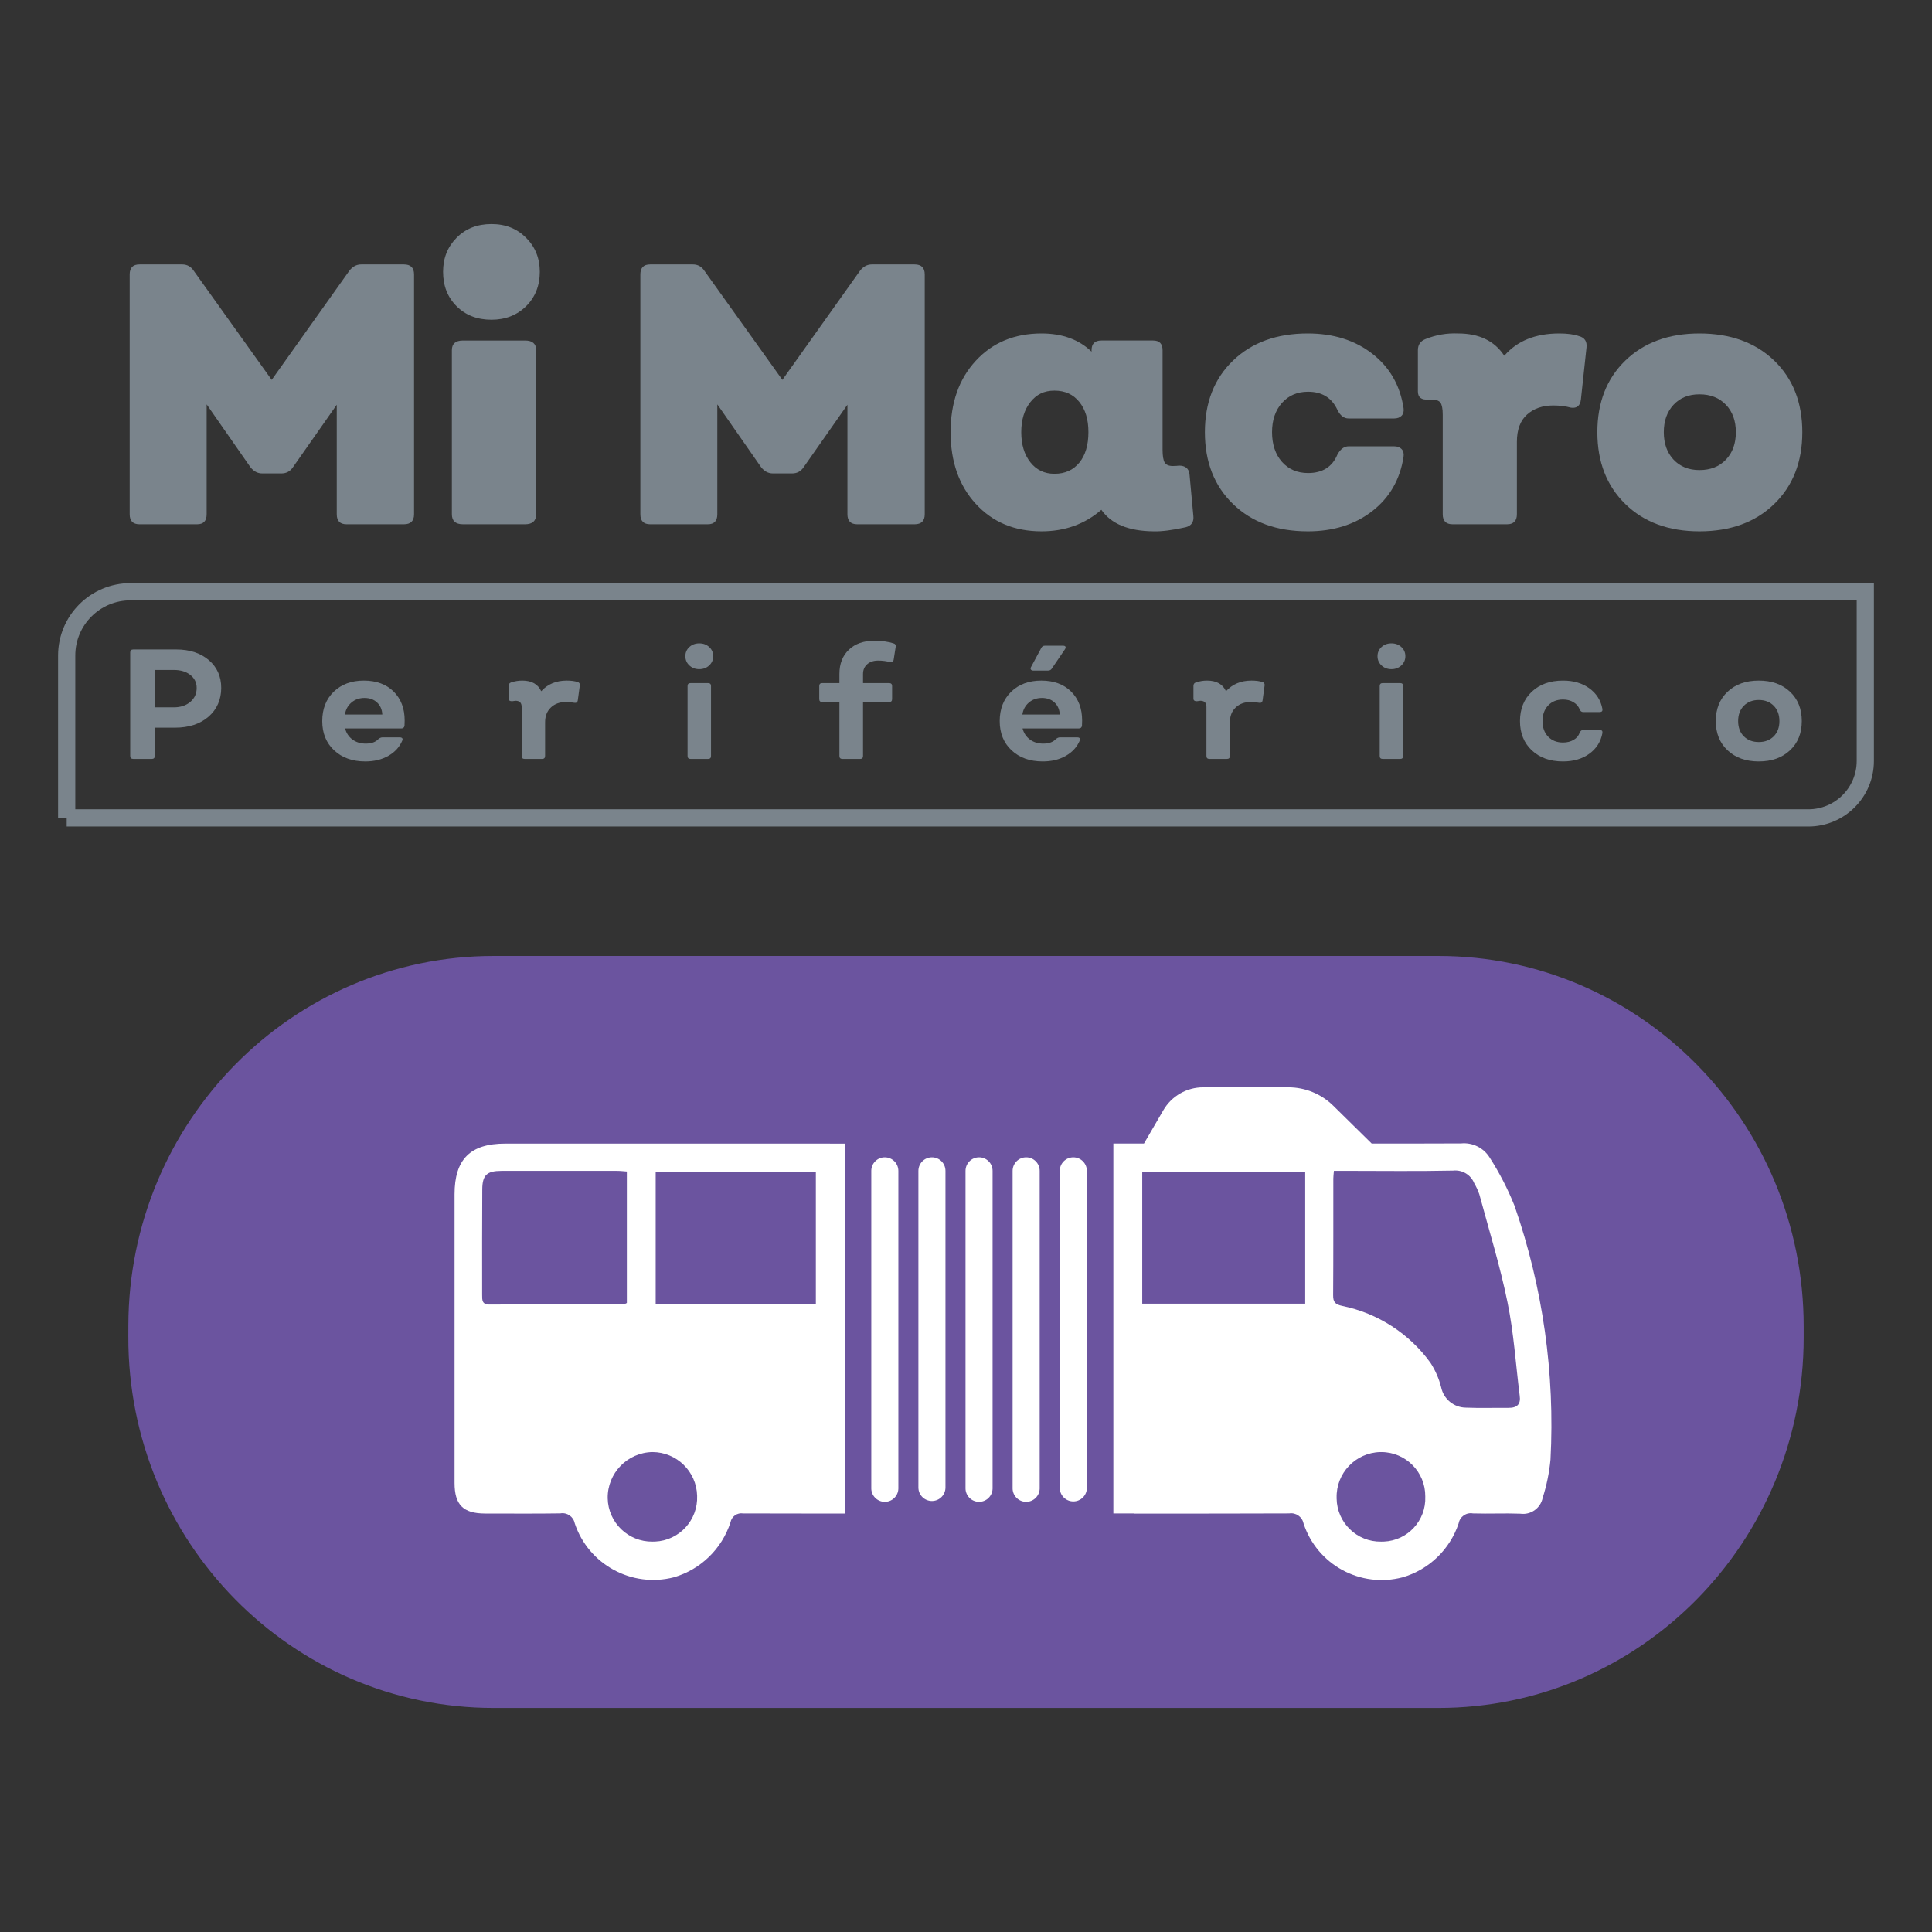 <?xml version="1.0" encoding="UTF-8"?>
<svg id="Capa_58" data-name="Capa 58" xmlns="http://www.w3.org/2000/svg" viewBox="0 0 3000 3000">
  <rect x="0" y="0" width="3000" height="3000" fill="#333333" stroke="none"/>
  <defs>
    <style>
      .cls-1 {
        fill: #fff;
      }

      .cls-2 {
        fill: #6b549f;
      }

      .cls-3 {
        fill: none;
        stroke: #7a848c;
        stroke-miterlimit: 10;
        stroke-width: 26.72px;
      }

      .cls-4 {
        fill: #7a848c;
      }
    </style>
  </defs>
  <g>
    <g>
      <path class="cls-2" d="M199.27,2075.76c.01-5.83.02-11.65.04-17.48.68-317.15,254.47-573.88,567.29-573.88h1466.84c313.31,0,567.29,257.5,567.29,575.15v17.4c0,317.65-253.98,575.15-567.29,575.15H766.56c-313.77,0-567.95-258.23-567.29-576.34Z"/>
      <g>
        <path id="Trazado_3748-8" data-name="Trazado 3748-8" class="cls-1" d="M2351.86,1872.64c-10.48-26.28-23.47-51.49-38.78-75.29-9.44-15.13-26.64-23.6-44.38-21.86-45.87.2-92.4.2-138.71.22l-59.73-58.81c-18.57-18.29-43.6-28.55-69.66-28.54h-132.31c-25.53-.01-49.13,13.57-61.93,35.66l-30.03,51.68h-47.52v574.41h32.04v.2h20.31c80.62,0,139.98,0,220.62-.28,10.36-1.65,20.18,5.13,22.3,15.4,21,64.3,88.49,101.06,153.9,83.82,41.02-11.98,73.54-43.33,87.02-83.88,1.9-10.37,11.85-17.24,22.22-15.34,24.43.78,48.85-.5,73.22.42,16.34,2.41,31.71-8.38,35-24.57,6.15-19.28,10.23-39.16,12.14-59.31,7.07-133.65-11.85-267.41-55.71-393.86v-.06ZM2026.71,2024.35h-253.06v-205.16h253.06v205.16ZM2144.67,2393.82c-37.55.65-68.51-29.27-69.16-66.81,0-.34,0-.68,0-1.02-1.02-38.31,29.2-70.19,67.51-71.21.77-.02,1.54-.03,2.31-.02,37.73.27,68.09,31.07,67.82,68.8,0,.15,0,.3,0,.45,1.48,37.05-27.36,68.29-64.41,69.76-1.35.05-2.69.07-4.04.04l-.02.02ZM2342.48,2186.16c-22.02-.22-44.18.58-66.21-.36-18.74-.17-34.8-13.43-38.5-31.8-3.43-13.39-8.99-26.14-16.48-37.76-33.03-45.61-81.97-77.17-137.14-88.43-11.01-2.42-14.13-5.96-14.05-16.7.42-60.44.22-120.8.28-181.25,0-3.34.5-6.68.91-11.79h19.6c55.17,0,110.37.78,165.54-.42,14.09-1.52,27.48,6.52,32.75,19.68,3.21,5.5,5.87,11.31,7.95,17.33,15.05,55.75,32.24,111.09,43.73,167.61,9.8,47.52,12.78,96.38,18.88,144.67,2.05,13.5-3.92,19.32-17.27,19.18v.02Z"/>
        <path id="Trazado_3749-9" data-name="Trazado 3749-9" class="cls-1" d="M1266.85,1775.77h-482.46c-54.18,0-78.55,24.43-78.55,78.69v448.22c0,34.03,13.42,47.44,47.3,47.52,38.92,0,77.91.36,116.83-.22,10.39-1.87,20.37,4.91,22.44,15.26,21.28,64.15,88.62,100.85,154.06,83.95,41.55-12.16,74.41-44.06,87.79-85.23,1.71-9.23,10.47-15.41,19.74-13.91,40.63.13,81.27.2,121.94.2h35.8v-574.41l-44.88-.08ZM759.88,2025.71c-11.57,0-11.21-7.1-11.21-15.07,0-54.62-.2-109.32.2-163.91.2-22.22,7.23-28.54,29.81-28.62h179.56c5.05,0,10.08.64,15.13.99v204.18c-2.13.91-3.12,1.77-4.19,1.77-69.8.22-139.55.22-209.23.66h-.06ZM1013.37,2393.82c-37.78.57-68.94-29.48-69.74-67.26-.61-39,30.47-71.12,69.47-71.81,37.71.09,68.48,30.2,69.39,67.9,1.57,37.7-27.71,69.53-65.41,71.1-1.23.05-2.47.07-3.7.05v.02ZM1266.85,2024.57h-248.72v-205.34h248.72v205.34Z"/>
        <path id="Trazado_3750-1" data-name="Trazado 3750-1" class="cls-1" d="M1373.96,1797.08c-11.58-.03-21,9.33-21.03,20.91,0,.04,0,.08,0,.12v492.26c-.36,11.61,8.76,21.31,20.37,21.67,11.61.36,21.31-8.76,21.67-20.37.01-.43.01-.86,0-1.29v-492.36c-.05-11.57-9.44-20.92-21.01-20.93h0Z"/>
        <path id="Trazado_3751-2" data-name="Trazado 3751-2" class="cls-1" d="M1447.1,1797.08c-11.61,0-21.03,9.41-21.03,21.03v492.26c.36,11.61,10.06,20.73,21.67,20.37,11.11-.34,20.03-9.27,20.37-20.37v-492.36c-.02-11.58-9.43-20.95-21.01-20.93h0Z"/>
        <path id="Trazado_3752-1" data-name="Trazado 3752-1" class="cls-1" d="M1520.26,1797.08c-11.61.01-21.01,9.42-21.01,21.03v492.26c-.36,11.61,8.77,21.31,20.37,21.66,11.61.36,21.31-8.77,21.66-20.37.01-.43.01-.86,0-1.29v-492.36c-.02-11.58-9.43-20.95-21.01-20.93,0,0-.01,0-.02,0h0Z"/>
        <path id="Trazado_3753-4" data-name="Trazado 3753-4" class="cls-1" d="M1593.4,1797.08c-11.61,0-21.03,9.41-21.03,21.03v492.26c-.36,11.61,8.76,21.31,20.37,21.67,11.61.36,21.31-8.76,21.67-20.37.01-.43.01-.87,0-1.3v-492.36c-.02-11.58-9.43-20.95-21.01-20.93h0Z"/>
        <path id="Trazado_3754-7" data-name="Trazado 3754-7" class="cls-1" d="M1666.65,1797.08c-11.59-.02-21.01,9.36-21.03,20.95v492.34c0,11.61,9.41,21.03,21.03,21.03s21.03-9.41,21.03-21.03v-492.36c-.05-11.57-9.45-20.93-21.03-20.93h0Z"/>
      </g>
    </g>
    <g>
      <path class="cls-4" d="M216.59,814.09c-10.14,0-15.21-5.19-15.21-15.56v-372.38c0-10.38,5.07-15.56,15.21-15.56h66.26c7.6,0,13.58,3.27,17.92,9.8l121.12,169.47,120.58-169.47c5.07-6.53,11.22-9.8,18.47-9.8h66.26c10.5,0,15.75,5.19,15.75,15.56v372.38c0,10.38-5.25,15.56-15.75,15.56h-89.07c-10.14,0-15.21-5.19-15.21-15.56v-170.05l-67.89,96.84c-4.34,6.54-10.32,9.8-17.92,9.8h-29.87c-7.25,0-13.4-3.26-18.47-9.8l-67.89-97.42v170.62c0,10.38-4.89,15.56-14.66,15.56h-89.62Z"/>
      <path class="cls-4" d="M763.11,496.47c-22.06,0-40.09-6.98-54.09-20.94-14-13.95-21-31.74-21-53.35s7-38.83,21-53.01c14-14.18,32.02-21.27,54.09-21.27s39.55,7.09,53.77,21.27c14.21,14.18,21.32,31.86,21.32,53.01s-7.11,39.4-21.32,53.35c-14.22,13.96-32.13,20.94-53.77,20.94ZM718.96,814.09c-11.53,0-17.29-5.19-17.29-15.56v-254.78c0-9.99,5.76-14.99,17.29-14.99h96.3c11.52,0,17.29,5,17.29,14.99v254.78c0,10.38-5.77,15.56-17.29,15.56h-96.3Z"/>
      <path class="cls-4" d="M1009.56,814.09c-10.14,0-15.21-5.19-15.21-15.56v-372.38c0-10.38,5.07-15.56,15.21-15.56h66.26c7.6,0,13.58,3.27,17.92,9.8l121.12,169.47,120.58-169.47c5.07-6.53,11.22-9.8,18.47-9.8h66.26c10.5,0,15.75,5.19,15.75,15.56v372.38c0,10.38-5.25,15.56-15.75,15.56h-89.07c-10.14,0-15.21-5.19-15.21-15.56v-170.05l-67.89,96.84c-4.34,6.54-10.32,9.8-17.92,9.8h-29.87c-7.25,0-13.4-3.26-18.47-9.8l-67.89-97.42v170.62c0,10.38-4.89,15.56-14.66,15.56h-89.62Z"/>
      <path class="cls-4" d="M1853.03,800.83c1.09,9.61-2.9,15.56-11.95,17.87-20.64,4.61-37.3,6.72-49.97,6.34-38.75-.39-65.72-11.53-80.93-33.43-25.71,22.29-56.67,33.43-92.88,33.43-42.01,0-76.04-14.21-102.11-42.66-26.07-28.43-39.11-65.51-39.11-111.25s13.04-82.72,39.11-110.96c26.07-28.25,60.1-42.37,102.11-42.37,32.22,0,58.12,9.42,77.67,28.25v-2.31c0-9.99,5.07-14.99,15.21-14.99h80.38c9.78,0,14.66,5,14.66,14.99v154.48c0,9.61,1.09,16.24,3.26,19.89,2.17,3.66,6.33,5.48,12.49,5.48,3.98,0,7.24-.19,9.78-.58,9.78,0,15.21,4.42,16.29,13.26l5.97,64.56ZM1637.41,735.69c16.29,0,29.14-5.76,38.56-17.29,9.41-11.53,14.12-27.28,14.12-47.27s-4.71-35.25-14.12-46.98c-9.42-11.72-22.27-17.58-38.56-17.58s-28.06,5.96-37.48,17.87c-9.42,11.92-14.12,27.48-14.12,46.69s4.7,34.78,14.12,46.69c9.41,11.92,21.9,17.87,37.48,17.87Z"/>
      <path class="cls-4" d="M2030.63,825.04c-48.16,0-86.82-14.12-115.96-42.37-29.15-28.25-43.72-65.42-43.72-111.54s14.57-83.2,43.72-111.25c29.14-28.05,67.8-42.08,115.96-42.08,39.83,0,73.23,10.47,100.21,31.42,26.97,20.95,43.18,49.1,48.61,84.45.72,5-.27,8.93-2.99,11.82-2.72,2.88-6.61,4.32-11.68,4.32h-70.61c-7.24,0-13.03-4.41-17.38-13.26-8.69-18.82-23.9-28.25-45.62-28.25-16.66,0-30.14,5.76-40.46,17.29-10.32,11.53-15.48,26.71-15.48,45.54s5.16,34.59,15.48,46.11c10.32,11.53,23.8,17.29,40.46,17.29,22.45,0,37.65-9.6,45.62-28.82,4.7-8.45,10.5-12.68,17.38-12.68h70.61c5.07,0,8.96,1.44,11.68,4.32,2.71,2.88,3.71,6.83,2.99,11.82-5.43,35.36-21.64,63.51-48.61,84.45-26.98,20.94-60.38,31.42-100.21,31.42Z"/>
      <path class="cls-4" d="M2451.55,521.84c9.05,2.31,13.03,8.27,11.95,17.87l-8.69,80.7c-1.09,9.61-6.16,13.83-15.21,12.68-8.69-2.31-17.92-3.46-27.7-3.46-16.66,0-30.24,4.71-40.73,14.12-10.51,9.42-15.75,23.54-15.75,42.37v112.4c0,10.38-5.08,15.56-15.21,15.56h-84.73c-10.14,0-15.21-5.19-15.21-15.56v-154.48c0-9.22-1.18-15.47-3.53-18.73-2.36-3.26-6.98-4.9-13.85-4.9h-5.43c-10.51.78-15.75-3.46-15.75-12.68v-63.98c0-8.45,3.98-14.21,11.95-17.29,16.29-6.53,33.13-9.41,50.51-8.65,32.59,0,56.48,11.53,71.69,34.59,19.91-23.06,48.34-34.59,85.27-34.59,12.67,0,22.81,1.35,30.42,4.03Z"/>
      <path class="cls-4" d="M2638.94,825.04c-47.8,0-86.18-14.12-115.14-42.37-28.97-28.25-43.45-65.42-43.45-111.54s14.48-83.2,43.45-111.25c28.96-28.05,67.35-42.08,115.14-42.08s86.81,14.03,115.96,42.08c29.14,28.06,43.72,65.14,43.72,111.25s-14.58,83.29-43.72,111.54c-29.15,28.25-67.81,42.37-115.96,42.37ZM2638.94,729.93c17.01,0,30.68-5.38,41.01-16.14,10.32-10.75,15.48-24.98,15.48-42.66s-5.16-31.89-15.48-42.66c-10.32-10.75-23.99-16.14-41.01-16.14s-30.06,5.39-40.19,16.14c-10.14,10.76-15.21,24.99-15.21,42.66s5.07,31.9,15.21,42.66c10.13,10.76,23.53,16.14,40.19,16.14Z"/>
    </g>
    <path class="cls-3" d="M103.56,1270.03h2704.46c48.83,0,88.41-39.58,88.41-88.41v-262.77H202.59c-54.69,0-99.03,44.34-99.03,99.03v252.16Z"/>
  </g>
  <g>
    <path class="cls-4" d="M207.05,1178.47c-3.24,0-4.86-1.54-4.86-4.61v-160.76c0-3.07,1.62-4.61,4.86-4.61h66.54c20.88,0,37.76,5.51,50.63,16.51,12.87,11.01,19.3,25.42,19.3,43.23s-6.6,33.35-19.79,44.68c-13.2,11.33-30.48,17-51.84,17h-31.57v43.95c0,3.08-1.54,4.61-4.61,4.61h-28.65ZM240.31,1098.34h29.63c10.36,0,18.86-2.79,25.5-8.38,6.64-5.58,9.96-12.83,9.96-21.73,0-8.26-3.28-14.97-9.83-20.16-6.56-5.18-15.1-7.77-25.62-7.77h-29.63v58.04Z"/>
    <path class="cls-4" d="M567.16,1182.36c-19.91,0-36.02-5.75-48.32-17.24-12.3-11.49-18.46-26.63-18.46-45.41s5.95-34.16,17.85-45.65c11.9-11.49,27.48-17.24,46.75-17.24s34.85,5.67,46.26,17c11.41,11.33,17.12,26.31,17.12,44.92,0,.97-.04,2.39-.12,4.25-.08,1.86-.12,3.2-.12,4.01-.49,2.76-2.19,4.13-5.1,4.13h-87.18c1.94,7.28,5.79,13.03,11.53,17.24,5.74,4.21,12.59,6.31,20.52,6.31,8.9,0,15.54-2.43,19.91-7.28,2.1-1.62,4.04-2.43,5.83-2.43h27.2c1.78,0,3.04.45,3.76,1.34.73.89.77,2.06.12,3.52-4.21,10.04-11.41,17.97-21.61,23.8-10.2,5.83-22.18,8.74-35.94,8.74ZM535.6,1109.51h58.04c-.33-7.61-3-13.8-8.01-18.58-5.02-4.77-11.58-7.16-19.67-7.16s-14.69,2.39-20.28,7.16c-5.58,4.78-8.95,10.97-10.08,18.58Z"/>
    <path class="cls-4" d="M896.69,1059c2.75.65,3.97,2.43,3.64,5.34l-3.16,23.31c-.49,2.91-2.27,4.13-5.34,3.64-4.05-.81-8.5-1.22-13.36-1.22-9.39,0-17.08,2.83-23.07,8.5-5.99,5.67-8.98,13.36-8.98,23.07v52.21c0,3.08-1.54,4.61-4.61,4.61h-27.2c-3.08,0-4.61-1.54-4.61-4.61v-76.25c0-6.31-3.16-9.47-9.47-9.47-.65,0-2.43.24-5.34.73-3.56,0-5.34-1.29-5.34-3.89v-19.91c0-2.75,1.21-4.53,3.64-5.34,5.67-1.94,11.49-2.91,17.48-2.91,14.57,0,24.36,5.51,29.38,16.51,10.04-11.01,23.23-16.51,39.58-16.51,6.8,0,12.38.73,16.75,2.19Z"/>
    <path class="cls-4" d="M1101.27,1033.26c-4.13,3.89-9.27,5.83-15.42,5.83s-11.29-1.94-15.42-5.83-6.19-8.66-6.19-14.33,2.06-10.4,6.19-14.21c4.13-3.8,9.27-5.71,15.42-5.71s11.29,1.9,15.42,5.71c4.13,3.81,6.19,8.54,6.19,14.21s-2.06,10.44-6.19,14.33ZM1072.25,1178.47c-3.08,0-4.61-1.54-4.61-4.61v-108.55c0-3.07,1.54-4.61,4.61-4.61h27.2c3.07,0,4.61,1.54,4.61,4.61v108.55c0,3.08-1.54,4.61-4.61,4.61h-27.2Z"/>
    <path class="cls-4" d="M1308.04,1178.47c-3.08,0-4.61-1.54-4.61-4.61v-83.78h-26.71c-3.08,0-4.61-1.54-4.61-4.61v-20.16c0-3.07,1.54-4.61,4.61-4.61h26.71v-14.09c0-15.86,4.9-28.45,14.69-37.76,9.79-9.31,23.03-13.96,39.7-13.96,11.01,0,20.88,1.38,29.63,4.13,2.75.81,3.89,2.51,3.4,5.1l-3.16,20.16c-.49,3.4-2.27,4.7-5.34,3.89-5.99-1.62-12.23-2.43-18.7-2.43-7.13,0-12.83,1.91-17.12,5.71-4.29,3.81-6.43,8.86-6.43,15.18v14.09h40.55c3.07,0,4.61,1.54,4.61,4.61v20.16c0,3.08-1.54,4.61-4.61,4.61h-40.55v83.78c0,3.08-1.54,4.61-4.61,4.61h-27.44Z"/>
    <path class="cls-4" d="M1619.11,1182.36c-19.91,0-36.02-5.75-48.32-17.24-12.3-11.49-18.45-26.63-18.45-45.41s5.95-34.16,17.85-45.65c11.9-11.49,27.48-17.24,46.75-17.24s34.85,5.67,46.26,17c11.41,11.33,17.12,26.31,17.12,44.92,0,.97-.04,2.39-.12,4.25-.08,1.86-.12,3.2-.12,4.01-.49,2.76-2.19,4.13-5.1,4.13h-87.18c1.94,7.28,5.79,13.03,11.53,17.24,5.75,4.21,12.59,6.31,20.52,6.31,8.9,0,15.54-2.43,19.91-7.28,2.1-1.62,4.04-2.43,5.83-2.43h27.2c1.78,0,3.03.45,3.76,1.34.73.89.77,2.06.12,3.52-4.21,10.04-11.41,17.97-21.61,23.8-10.2,5.83-22.18,8.74-35.94,8.74ZM1587.54,1109.51h58.04c-.33-7.61-3-13.8-8.01-18.58-5.02-4.77-11.58-7.16-19.67-7.16s-14.69,2.39-20.28,7.16c-5.58,4.78-8.95,10.97-10.08,18.58ZM1604.3,1041.27c-1.62,0-2.79-.53-3.52-1.58-.73-1.05-.69-2.31.12-3.76l16.03-29.87c1.13-2.27,2.91-3.4,5.34-3.4h28.65c1.78,0,2.95.49,3.52,1.46.57.97.28,2.35-.85,4.13l-20.64,30.35c-1.3,1.78-3.16,2.67-5.58,2.67h-23.07Z"/>
    <path class="cls-4" d="M1960.04,1059c2.75.65,3.97,2.43,3.64,5.34l-3.16,23.31c-.49,2.91-2.27,4.13-5.34,3.64-4.05-.81-8.5-1.22-13.36-1.22-9.39,0-17.08,2.83-23.07,8.5-5.99,5.67-8.98,13.36-8.98,23.07v52.21c0,3.08-1.54,4.61-4.62,4.61h-27.2c-3.08,0-4.61-1.54-4.61-4.61v-76.25c0-6.31-3.16-9.47-9.47-9.47-.65,0-2.43.24-5.34.73-3.56,0-5.34-1.29-5.34-3.89v-19.91c0-2.75,1.21-4.53,3.64-5.34,5.66-1.94,11.49-2.91,17.48-2.91,14.57,0,24.36,5.51,29.38,16.51,10.04-11.01,23.23-16.51,39.58-16.51,6.8,0,12.38.73,16.75,2.19Z"/>
    <path class="cls-4" d="M2176.04,1033.26c-4.13,3.89-9.27,5.83-15.42,5.83s-11.29-1.94-15.42-5.83c-4.13-3.89-6.19-8.66-6.19-14.33s2.06-10.4,6.19-14.21c4.13-3.8,9.27-5.71,15.42-5.71s11.29,1.9,15.42,5.71c4.13,3.81,6.19,8.54,6.19,14.21s-2.06,10.44-6.19,14.33ZM2147.02,1178.47c-3.08,0-4.61-1.54-4.61-4.61v-108.55c0-3.07,1.54-4.61,4.61-4.61h27.2c3.07,0,4.61,1.54,4.61,4.61v108.55c0,3.08-1.54,4.61-4.61,4.61h-27.2Z"/>
    <path class="cls-4" d="M2427.01,1182.36c-20.08,0-36.22-5.75-48.44-17.24-12.23-11.49-18.34-26.63-18.34-45.41s6.11-34.16,18.34-45.65c12.22-11.49,28.37-17.24,48.44-17.24,16.18,0,29.78,3.97,40.8,11.9,11.01,7.94,17.81,18.62,20.4,32.06.49,3.24-.89,4.86-4.13,4.86h-25.98c-2.27,0-3.97-1.3-5.1-3.89-1.78-4.69-4.98-8.46-9.59-11.29-4.61-2.83-10.08-4.25-16.39-4.25-9.56,0-17.24,3.08-23.07,9.23-5.83,6.15-8.74,14.25-8.74,24.28s2.91,18.09,8.74,24.16c5.83,6.07,13.51,9.11,23.07,9.11,6.31,0,11.81-1.37,16.51-4.13,4.69-2.75,7.85-6.56,9.47-11.41,1.29-2.59,2.99-3.89,5.1-3.89h25.98c3.24,0,4.62,1.62,4.13,4.86-2.59,13.44-9.39,24.12-20.4,32.05-11.01,7.94-24.61,11.9-40.8,11.9Z"/>
    <path class="cls-4" d="M2779.48,1165.12c-12.23,11.5-28.37,17.24-48.44,17.24s-36.22-5.75-48.44-17.24c-12.23-11.49-18.34-26.63-18.34-45.41s6.11-34.16,18.34-45.65c12.22-11.49,28.37-17.24,48.44-17.24s36.22,5.75,48.44,17.24c12.22,11.5,18.33,26.71,18.33,45.65s-6.11,33.92-18.33,45.41ZM2707.84,1143.38c5.91,5.91,13.64,8.86,23.19,8.86s17.28-2.95,23.19-8.86,8.86-13.8,8.86-23.68-2.96-17.81-8.86-23.8c-5.91-5.99-13.64-8.98-23.19-8.98s-17.28,3-23.19,8.98c-5.91,5.99-8.86,13.92-8.86,23.8s2.95,17.77,8.86,23.68Z"/>
  </g>
</svg>